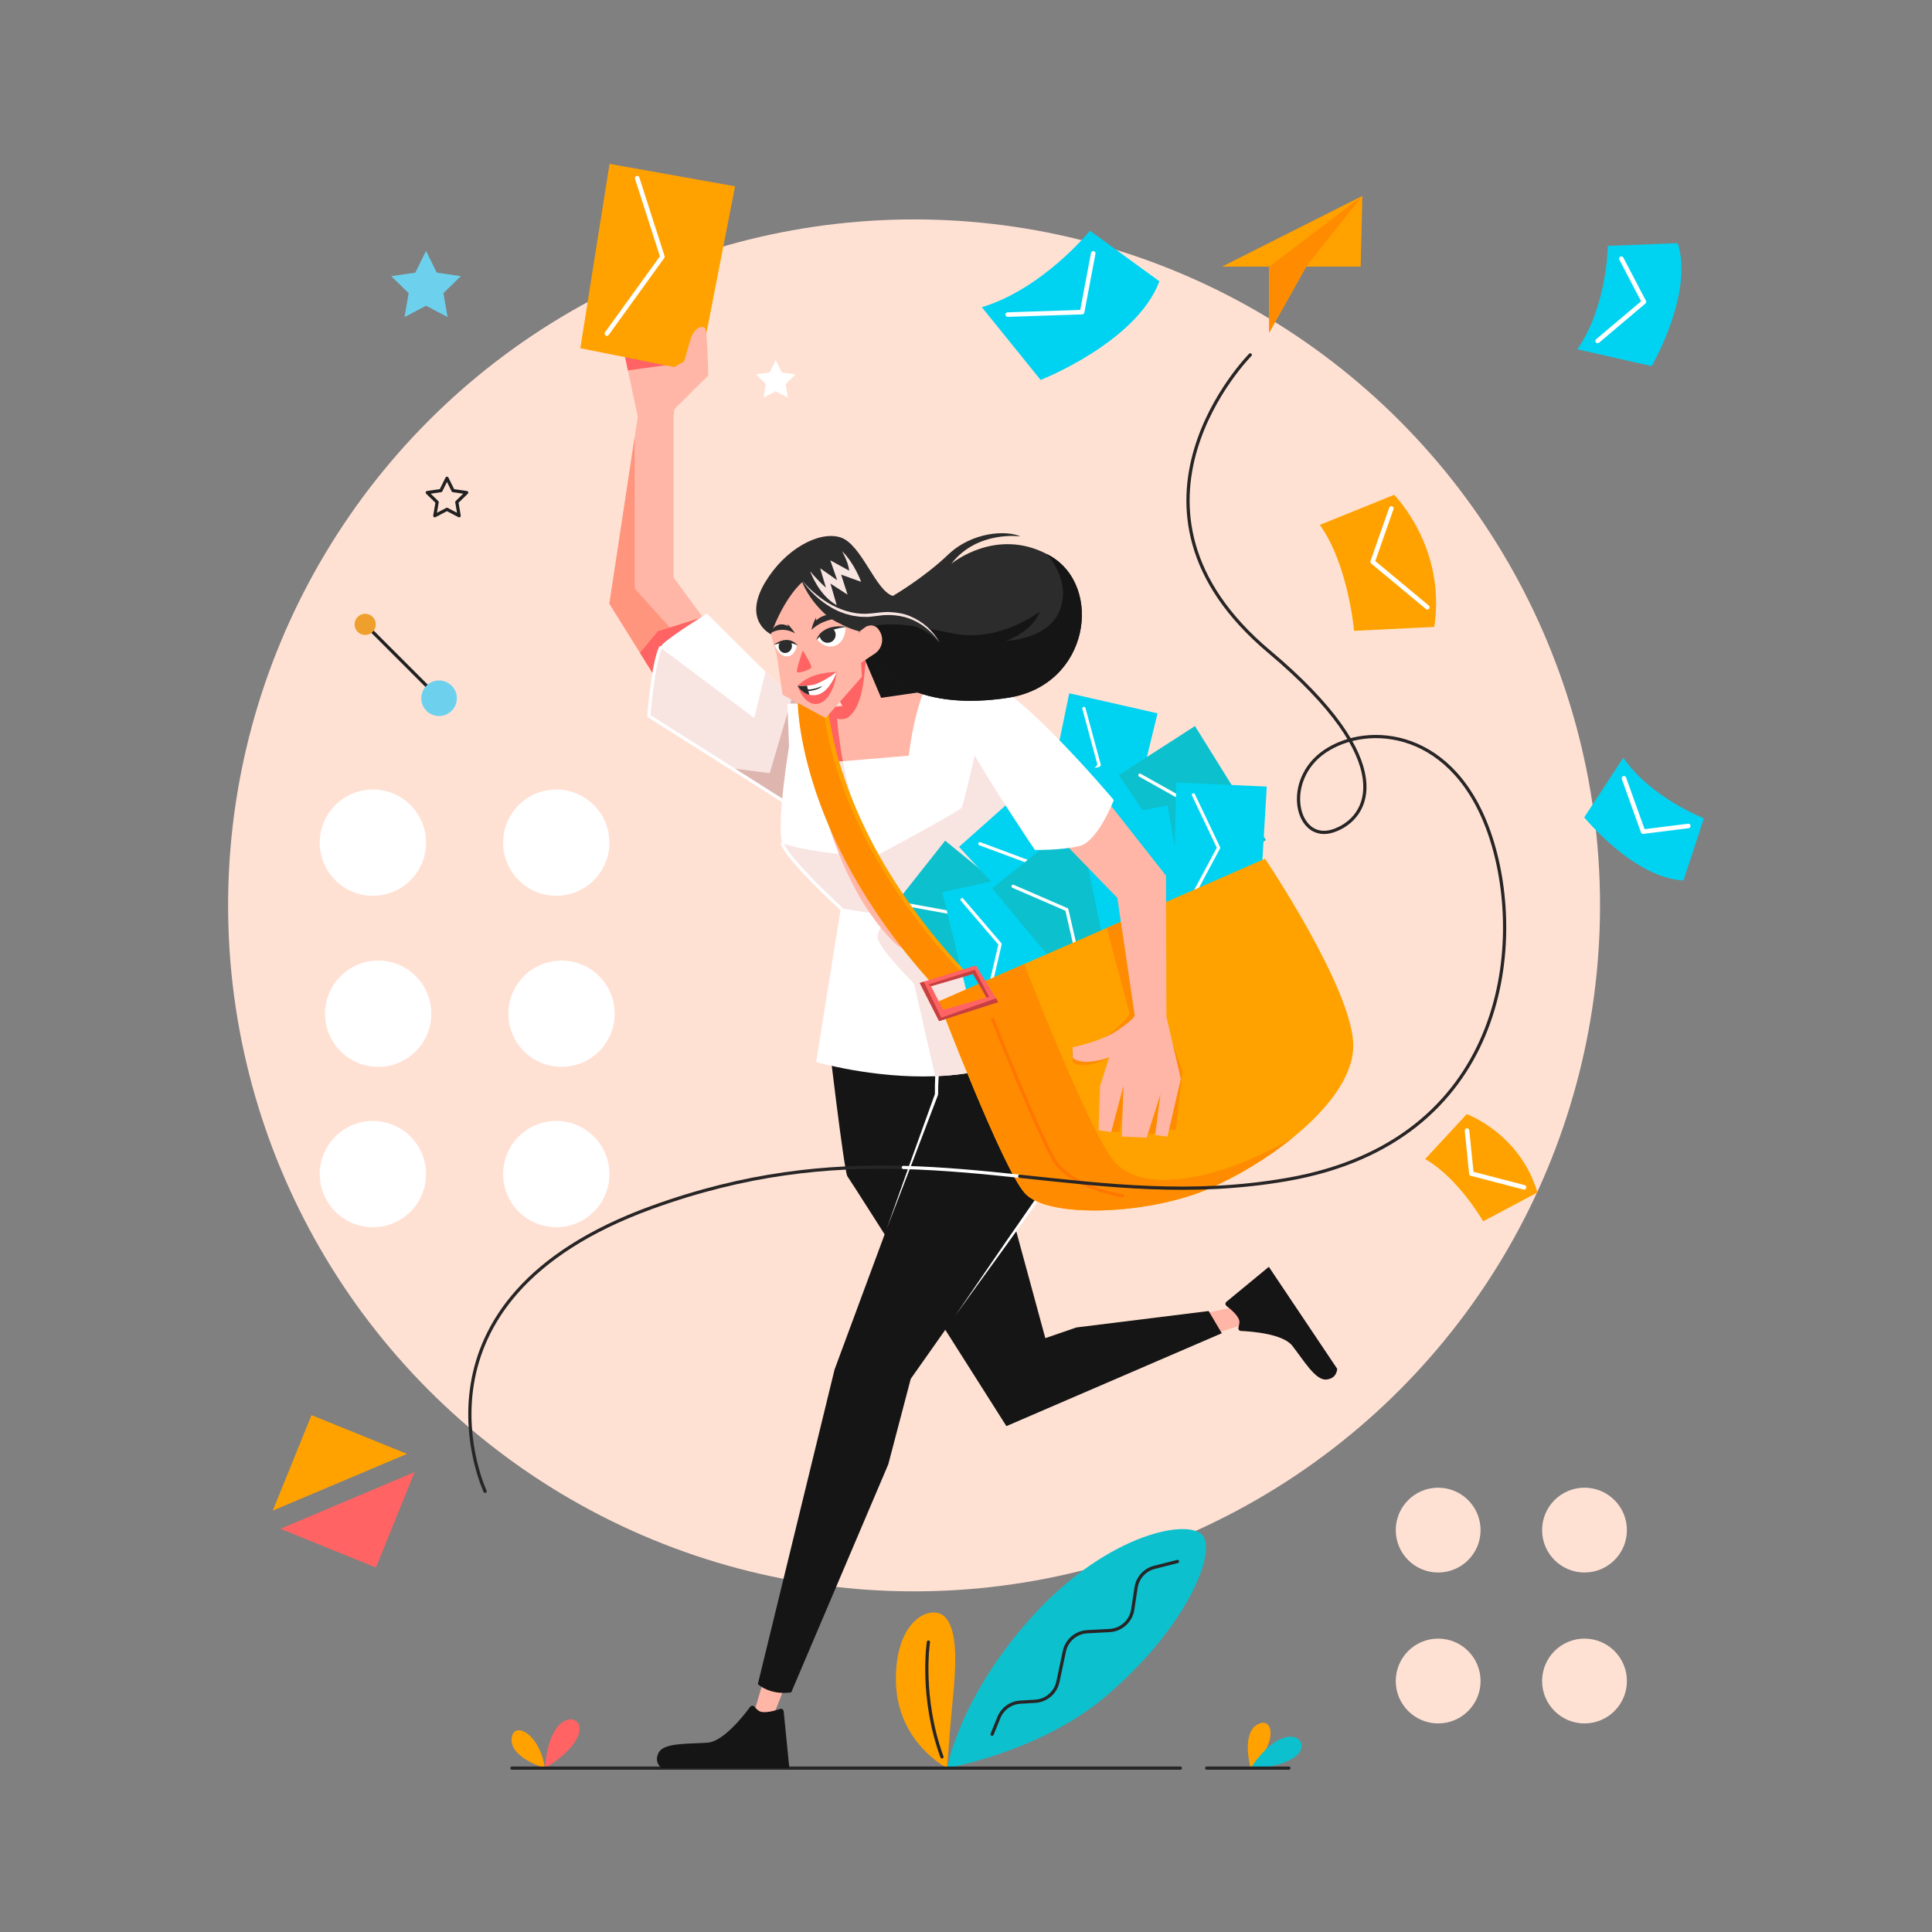 <?xml version="1.0" encoding="utf-8"?>
<!-- Generator: Adobe Illustrator 25.2.1, SVG Export Plug-In . SVG Version: 6.00 Build 0)  -->
<svg version="1.1" xmlns="http://www.w3.org/2000/svg" xmlns:xlink="http://www.w3.org/1999/xlink" x="0px" y="0px"
	 viewBox="0 0 600 600" style="enable-background:new 0 0 600 600;" xml:space="preserve">
<rect x="0" y="0" width="600" height="600" fill="#808080" stroke="none"/>
<style type="text/css">
	.st0{fill:#FFE1D4;}
	.st1{fill:#FFFFFF;}
	.st2{fill:#0DC0CE;}
	.st3{fill:none;stroke:#272525;stroke-linecap:round;stroke-linejoin:round;stroke-miterlimit:10;}
	.st4{fill:#FFA200;}
	.st5{fill:#FF6363;}
	.st6{fill:#00D3F1;}
	.st7{fill:none;stroke:#FFFFFF;stroke-width:1.408;stroke-linecap:round;stroke-linejoin:round;stroke-miterlimit:10;}
	.st8{fill:#FF8C00;}
	.st9{fill:#FFB6A6;}
	.st10{fill:#151515;}
	.st11{fill:#FF957C;}
	.st12{fill:#F8E4E1;}
	.st13{fill:#DEB5AF;}
	.st14{fill:none;stroke:#FFFFFF;stroke-linecap:round;stroke-linejoin:round;stroke-miterlimit:10;}
	.st15{fill:none;stroke:#FF7600;stroke-miterlimit:10;}
	.st16{fill:#C64040;}
	.st17{fill:#2C2C2C;}
	.st18{fill:none;stroke:#212121;stroke-linecap:round;stroke-linejoin:round;stroke-miterlimit:10;}
	.st19{fill:#EF9F2B;}
	.st20{fill:#6DD1ED;}
</style>
<g id="BACKGROUND">
	<g>
		<circle class="st0" cx="283.871" cy="281.176" r="213.033"/>
		<g>
			<g>
				<circle class="st1" cx="115.812" cy="261.696" r="16.497"/>
				<circle class="st1" cx="172.756" cy="261.696" r="16.497"/>
			</g>
			<g>
				<circle class="st1" cx="117.448" cy="314.816" r="16.497"/>
				<circle class="st1" cx="174.391" cy="314.816" r="16.497"/>
			</g>
			<g>
				<circle class="st1" cx="115.812" cy="364.624" r="16.497"/>
				<circle class="st1" cx="172.756" cy="364.624" r="16.497"/>
			</g>
		</g>
	</g>
</g>
<g id="ORNAMENT_2">
	<g>
		<circle class="st0" cx="446.635" cy="475.186" r="13.167"/>
		<circle class="st0" cx="492.081" cy="475.186" r="13.167"/>
		<circle class="st0" cx="446.635" cy="522.055" r="13.167"/>
		<circle class="st0" cx="492.081" cy="522.055" r="13.167"/>
	</g>
</g>
<g id="PLANT">
	<g>
		<g>
			<path class="st2" d="M294.149,549.104c0,0,3.778-22.468,27.08-47.83
				c23.303-25.362,49.005-30.128,52.579-24c3.574,6.128-5.957,28.936-30.809,49.872
				C322.978,544.014,294.149,549.104,294.149,549.104z"/>
			<path class="st3" d="M365.681,484.933l-7.156,1.814c-2.988,0.757-5.233,3.229-5.7,6.276
				l-1.05,6.85c-0.551,3.592-3.546,6.306-7.175,6.5l-6.954,0.373
				c-3.468,0.186-6.379,2.678-7.098,6.076l-1.998,9.45
				c-0.715,3.381-3.601,5.868-7.051,6.073l-4.638,0.277
				c-2.956,0.176-5.547,2.038-6.657,4.784l-2.097,5.188"/>
		</g>
		<g>
			<path class="st4" d="M294.149,549.104c0,0-15.66-7.915-15.915-27.128
				s11.106-23.936,15.191-19.851s3.532,14.968,2.426,26.043
				C294.907,537.616,294.149,549.104,294.149,549.104z"/>
			<path class="st3" d="M288.326,509.955c0,0-2.603,17.021,4.206,35.66"/>
		</g>
		<g>
			<path class="st4" d="M169.213,549.104c0,0-10.66-3.128-10.34-9
				C159.191,534.231,167.553,537.997,169.213,549.104z"/>
			<path class="st5" d="M169.213,549.104c0,0,9.128-5.043,10.66-11.043
				C181.404,532.061,170.617,530.338,169.213,549.104z"/>
		</g>
		<g>
			<path class="st4" d="M388.394,549.104c0,0-3.023-10.69,2.119-13.544
				C395.654,532.706,396.914,541.789,388.394,549.104z"/>
			<path class="st2" d="M388.394,549.104c0,0,10.427,0.1,14.713-4.37
				C407.392,540.264,398.848,533.457,388.394,549.104z"/>
		</g>
	</g>
</g>
<g id="LETTER_5">
	<g>
		<path class="st6" d="M338.489,71.657c0,0-14.553,18-33.574,23.745l18.255,22.596
			c0,0,29.745-11.617,36.894-30.638L338.489,71.657z"/>
		<polyline class="st7" points="339.511,78.678 336.064,96.933 312.957,97.699 		"/>
	</g>
</g>
<g id="LETTER_4">
	<g>
		<path class="st6" d="M499.335,76.362c0,0-0.219,18.843-9.476,32.108l23.063,5.23
			c0,0,13.146-22.427,8.119-38.187L499.335,76.362z"/>
		<polyline class="st7" points="503.529,80.334 510.535,93.737 496.157,105.882 		"/>
	</g>
</g>
<g id="LETTER_3">
	<g>
		<path class="st6" d="M529.162,254.134c0,0-16.442-6.35-25.043-18.797l-12.12,18.503
			c0,0,15.359,18.85,30.814,19.595L529.162,254.134z"/>
		<polyline class="st7" points="524.311,256.512 510.275,258.273 504.33,241.703 		"/>
	</g>
</g>
<g id="LETTER_2">
	<g>
		<path class="st4" d="M442.574,359.965l12.936-13.957c0,0,16.511,5.957,21.957,24.34
			l-16.851,8.936C460.617,379.284,452.745,365.667,442.574,359.965z"/>
		<polyline class="st7" points="455.596,351.114 456.957,364.476 473.298,368.731 		"/>
	</g>
</g>
<g id="LETTER_1">
	<g>
		<path class="st4" d="M409.885,163.007l23.075-9.337c0,0,16.239,16.23,12.471,41.024
			l-24.919,1.215C420.511,195.91,418.758,175.412,409.885,163.007z"/>
		<polyline class="st7" points="432.099,157.888 426.285,174.466 443.268,188.586 		"/>
	</g>
</g>
<g id="PAPER_PLANE">
	<g>
		<polygon class="st4" points="423.083,60.852 422.573,82.802 405.643,82.802 394.153,103.312 
			394.153,82.802 379.513,82.802 		"/>
		<polygon class="st8" points="423.083,60.852 405.643,82.802 394.153,103.312 394.153,82.802 		"/>
	</g>
</g>
<g id="ORNAMENT_1_1_">
	<g>
		<polygon class="st4" points="84.712,469.135 96.742,439.483 126.395,451.513 		"/>
		<polygon class="st5" points="87.098,474.779 116.751,486.81 128.781,457.157 		"/>
	</g>
</g>
<g id="GROUND">
	<g>
		<line class="st3" x1="159" y1="549.104" x2="366.574" y2="549.104"/>
		<line class="st3" x1="374.745" y1="549.104" x2="400.277" y2="549.104"/>
	</g>
</g>
<g id="RIGHT_LEG">
	<g>
		<polygon class="st9" points="377.382,414.115 387.093,411.061 383.573,405.812 374.054,407.892 		
			"/>
		<path class="st10" d="M380.875,404.286c-0.408,0.336-0.402,0.959,0.018,1.279
			c1.296,0.986,3.676,2.993,3.992,4.645c0.1,0.524-0.085,1.41-0.272,2.099
			c-0.137,0.505,0.229,1.006,0.752,1.029c3.25,0.143,13.044,0.879,15.962,4.592
			c3.516,4.474,7.201,10.834,10.586,10.498c3.384-0.336,3.361-3.35,3.361-3.35
			l-21.231-31.657L380.875,404.286z"/>
		<path class="st10" d="M257.033,320.379c0,0,5.116,43.66,6.137,44.936
			c1.021,1.277,49.375,77.582,49.375,77.582l66.894-28.851l-4.085-6.894
			l-41.106,5.106l-9.617,3.319l-18.831-69.241l-8.936-25.957
			C296.862,320.379,272.096,292.294,257.033,320.379z"/>
	</g>
</g>
<g id="LEFT_LEG">
	<g>
		<polygon class="st9" points="236.863,522.719 233.99,532.485 240.309,532.485 243.884,523.421 
					"/>
		<g>
			<path class="st10" d="M307.182,301.166c-17.021,0-16.34,38.702-16.34,38.702
				l-31.66,85.447l-23.83,97.702c0,0,3.745,3.574,10.383,2.553l30.128-70.809
				l6.979-26.553l45.957-65.234c0,0,4.936-35.532,3.234-45.404
				S307.182,301.166,307.182,301.166z"/>
			<g>
				<path class="st1" d="M296.647,408.612l15.776-23.03l15.905-22.939l-0.1,0.252
					c0.795-6.314,1.532-12.644,2.167-18.977
					c0.603-6.333,1.15-12.685,1.266-19.018l0.007-2.37l-0.092-2.353
					c-0.029-0.785-0.163-1.536-0.238-2.305c-0.051-0.379-0.154-0.706-0.244-1.059
					c-0.145-0.334-0.228-0.687-0.418-1.007c-1.338-2.647-3.86-4.665-6.438-6.371
					c-2.618-1.707-5.452-3.115-8.35-4.363c-2.899-1.239-5.89-2.336-8.897-3.233
					l0.19,0.026c-1.786,0.001-3.541,0.488-5.048,1.444
					c-1.513,0.948-2.771,2.307-3.807,3.818c-2.08,3.046-3.356,6.639-4.318,10.263
					c-0.936,3.645-1.575,7.38-2,11.14c-0.422,3.757-0.662,7.557-0.674,11.328
					l-0,0.101l-0.03,0.08l-7.925,20.83l-8.025,20.793l7.461-21.002
					l7.561-20.965l-0.031,0.18c-0.045-3.841,0.141-7.655,0.511-11.468
					c0.374-3.809,0.952-7.61,1.907-11.341c0.97-3.715,2.249-7.425,4.455-10.699
					c1.102-1.623,2.468-3.132,4.184-4.219c1.704-1.098,3.753-1.678,5.778-1.683
					l0.1-0l0.091,0.027c3.106,0.911,6.115,1.999,9.084,3.249
					c2.959,1.258,5.865,2.681,8.599,4.443c1.365,0.882,2.679,1.865,3.882,3
					c1.196,1.135,2.296,2.435,3.055,3.983c0.214,0.372,0.327,0.802,0.49,1.202
					c0.11,0.416,0.235,0.859,0.288,1.268c0.079,0.816,0.216,1.642,0.242,2.45
					l0.083,2.424l-0.018,2.411c-0.149,6.415-0.731,12.776-1.366,19.128
					c-0.663,6.35-1.426,12.683-2.341,19.003l-0.021,0.142l-0.079,0.11
					l-16.247,22.699L296.647,408.612z"/>
			</g>
		</g>
		<path class="st10" d="M243.376,531.448c-0.054-0.546-0.595-0.902-1.115-0.725
			c-1.601,0.548-4.711,1.441-6.32,0.757c-0.511-0.217-1.167-0.89-1.654-1.451
			c-0.357-0.411-1.001-0.384-1.323,0.054c-2.005,2.723-8.31,10.75-13.203,11.12
			c-5.898,0.445-13.52-0.056-15.189,3.06c-1.669,3.116,0.946,4.841,0.946,4.841
			h39.614L243.376,531.448z"/>
	</g>
</g>
<g id="BACK_HAIR">
	<path class="st10" d="M241.038,187.017c6.983,23.489,26.3,34.785,43.068,32.702
		s24.19-11.657,13.637-20.902s-50.055-20.746-50.055-20.746L241.038,187.017z"/>
</g>
<g id="RIGHT_ARM">
	<g>
		<g>
			<polygon class="st9" points="219.383,193.231 214.423,201.991 206.743,215.571 198.753,202.731 
				189.253,187.481 197.093,135.791 198.063,129.401 195.003,115.041 193.083,106.041 
				211.983,106.041 211.163,112.801 209.173,129.141 209.173,179.311 218.243,191.671 			
				"/>
			<polygon class="st11" points="214.423,201.991 206.743,215.571 189.253,187.481 
				197.093,135.791 197.093,182.761 			"/>
			<polygon class="st5" points="219.383,193.231 214.423,201.991 206.743,215.571 198.753,202.731 
				204.323,196.041 218.243,191.671 			"/>
			<polygon class="st5" points="211.983,106.041 211.163,112.801 195.003,115.041 193.083,106.041 
							"/>
		</g>
		<g>
			<polygon class="st4" points="189.297,50.896 180.22,108.156 217.035,115.513 228.28,57.864 
							"/>
			<polyline class="st7" points="197.883,55.337 205.717,79.718 188.471,103.606 			"/>
		</g>
		<path class="st9" d="M203.364,118.654c0,0,4.355-4.047,9.094-6.403
			c0,0,1.458-5.006,2.006-6.914c1.029-3.578,3.824-4.449,4.536-3.386
			s0.941,14.679,0.941,14.679l-10.735,10.669L203.364,118.654z"/>
		<g>
			<path class="st1" d="M250.913,222.461l-7.27,26.56l-42.13-26.68
				c0,0,1.26-16.24,3.61-21.21c0.23-0.5,0.47-0.89,0.73-1.13
				c2.81-2.69,13.66-9.45,13.66-9.45l18.23,18.07l9.98,9.89
				L250.913,222.461z"/>
			<path class="st12" d="M250.913,222.461l-7.27,26.56l-16.46-10.43l-25.67-16.25
				c0,0,1.26-16.24,3.61-21.21l29.11,21.86l3.51-14.37l8.2,8.13
				c0,0,0,0,0.01,0l1.77,1.76L250.913,222.461z"/>
			<path class="st13" d="M250.913,222.461l-7.27,26.56l-16.46-10.43l11.865,1.533
				l6.895-23.373c0,0,0,0,0.01,0l1.77,1.76L250.913,222.461z"/>
			<path class="st14" d="M243.643,249.021l-16.46-10.43l-25.67-16.25
				c0,0,1.26-16.24,3.61-21.21"/>
		</g>
	</g>
</g>
<g id="BODY">
	<g>
		<g>
			<polygon class="st9" points="288.553,214.551 284.363,237.531 262.123,238.371 256.753,238.581 
				253.983,238.681 254.483,228.051 254.823,220.871 254.873,219.781 259.703,219.421 
				261.643,219.271 259.593,215.571 259.593,215.561 257.043,210.971 266.873,200.761 
				268.883,205.511 273.643,216.721 			"/>
			<path class="st5" d="M262.123,238.371l-5.37,0.21c-0.52-1.81-0.96-3.62-1.31-5.39
				c-0.36-1.83-0.68-3.55-0.96-5.14l0.34-7.18l0.05-1.09l4.83-0.36
				C259.913,223.451,260.493,230.321,262.123,238.371z"/>
			<path class="st5" d="M268.883,205.511c-0.61,4.56-0.82,13.585-5.33,17.145
				c-2.35,1.85-6.37-0.455-8.73-1.785l0.05-1.09l6.77-0.51l-4.6-8.3
				l9.83-10.21L268.883,205.511z"/>
		</g>
		<g>
			<path class="st1" d="M340.273,319.781c0,0-18.12,10.3-40.59,13.62
				c-3.08,0.45-6.17,0.71-9.23,0.83c-19.29,0.73-36.99-4.41-36.99-4.41
				l7.66-47.74c0,0-0.01,0-0.02-0.01c-0.6-0.56-16.1-14.76-18.1-20.02
				c-0.02-0.05-0.04-0.11-0.05-0.17c-1.91-5.7,2.09-30.1,2.09-30.1
				l-0.51-13.27h11.49v18.38l0.27-0.02l5.45-0.46l20.49-1.73
				c0,0,1.23-11.96,5.06-21.03l12.77-4.08c0,0,2.48,4.21,5.92,10.4
				c6.25,11.28,15.68,29.13,18.97,39.9
				C330.063,276.551,340.273,319.781,340.273,319.781z"/>
			<path class="st12" d="M253.123,218.511h2.9v17.3c-0.22-0.88-0.41-1.75-0.58-2.62
				C254.223,227.001,253.503,222.211,253.123,218.511z"/>
			<path class="st12" d="M256.293,236.871l5.45-0.46c1.54,8.25,4.18,17.96,8.71,27.22
				C280.983,285.121,262.223,259.701,256.293,236.871z"/>
			<path class="st12" d="M340.273,319.781c0,0-18.12,10.3-40.59,13.62
				c-3.08,0.45-6.17,0.71-9.23,0.83l-6.58-28.75c0,0-10.75-10.76-11.26-14.08
				s4.22-6.84,4.22-6.84l-15.71-2.48c0,0-0.01,0-0.02-0.01
				c-0.6-0.56-16.1-14.76-18.1-20.02
				c-0.02-0.05-0.04-0.11-0.05-0.17c8.62,3.09,28.31,4.37,28.31,4.37
				s26.36-14.04,27.39-15.45c0.63-0.85,4.43-17.71,7.33-30.83
				c6.25,11.28,15.68,29.13,18.97,39.9
				C330.063,276.551,340.273,319.781,340.273,319.781z"/>
			<path class="st14" d="M261.123,282.081c0,0-0.01,0-0.02-0.01
				c-0.6-0.56-16.1-14.76-18.1-20.02"/>
			<path class="st9" d="M256.023,251.528c0,0,5.445,22.894,18.892,38.213
				s-0.477-12.64-0.477-12.64L256.023,251.528z"/>
		</g>
	</g>
</g>
<g id="BAG">
	<g>
		<g>
			<g>
				<polygon class="st6" points="332.06,215.3 323.733,255.621 349.607,262.053 359.484,221.528 
									"/>
				<polyline class="st14" points="336.611,220.003 341.365,237.557 328.343,253.934 				"/>
			</g>
			<g>
				<polygon class="st2" points="276.082,283.141 308.875,308.036 325.832,287.462 
					293.524,261.08 				"/>
				<polyline class="st14" points="282.288,281.061 300.176,284.339 309.34,303.149 				"/>
			</g>
			<g>
				<polygon class="st6" points="297.833,262.999 325.791,293.223 346.071,275.915 318.848,244.312 
									"/>
				<polyline class="st14" points="304.306,262.032 321.35,268.374 327.1,288.491 				"/>
			</g>
			<g>
				<polygon class="st6" points="326.662,241.762 337.212,281.559 363.236,275.764 353.982,235.092 
									"/>
				<polyline class="st14" points="332.834,243.938 344.925,257.524 340.584,277.992 				"/>
			</g>
			<g>
				<polygon class="st2" points="347.469,240.704 370.437,274.874 393.141,260.897 
					371.112,225.477 				"/>
				<polyline class="st14" points="354.013,240.745 369.877,249.638 372.459,270.401 				"/>
			</g>
		</g>
		<g>
			<g>
				<polygon class="st6" points="292.64,277.102 302.398,317.101 328.532,311.822 
					320.087,270.974 				"/>
				<polyline class="st14" points="298.767,279.4 310.586,293.223 305.84,313.601 				"/>
			</g>
			<g>
				<polygon class="st2" points="308.106,275.878 334.43,307.535 355.595,291.322 330.079,258.325 
									"/>
				<polyline class="st14" points="314.621,275.253 331.307,282.486 335.987,302.879 				"/>
			</g>
			<g>
				<polygon class="st6" points="334.98,255.395 343.415,295.694 369.708,291.279 362.614,250.176 
									"/>
				<polyline class="st14" points="341.029,257.894 352.385,272.099 346.97,292.309 				"/>
			</g>
			<g>
				<polygon class="st6" points="365.314,243.044 364.329,284.204 390.935,285.907 393.409,244.269 
									"/>
				<polyline class="st14" points="370.632,246.857 378.447,263.279 368.563,281.72 				"/>
			</g>
		</g>
		<g>
			<g>
				<path class="st4" d="M420.273,324.891c-0.1,9.7-8.27,19.89-18.78,28.42
					c0,0-0.01,0-0.01,0.01c-8.09,6.57-17.57,12.14-25.8,15.74
					c-18.9,8.25-50.39,9.45-57.45,1.45s-26.68-59.52-26.68-59.52
					l26.53-11.6l25.59-11.19l13.18-5.77l36.02-15.75
					C392.873,266.681,420.443,307.701,420.273,324.891z"/>
				<path class="st8" d="M367.243,332.651l-2.06,18.29l-3.84-0.05l0.18-12.87
					l-2.71,13.98l-7.73,0.55l-1.27-15.79l-2.15,14.77l-3.95-0.1
					l-1.13-13.62l1.78-9.25c0,0-7.35,3.85-11.22,1.47l-0.38-3.3
					c0,0,8.55-2.74,13.3-6.85c4.69-4.05,4.72-5.09,4.72-5.12
					l-7.11-26.56l13.18-5.77l3.73,31.49L367.243,332.651z"/>
				<path class="st8" d="M401.483,353.321c-8.09,6.57-17.57,12.14-25.8,15.74
					c-18.9,8.25-50.39,9.45-57.45,1.45s-26.68-59.52-26.68-59.52
					l26.53-11.6c4.85,12.41,20.5,51.68,27.64,60.86
					C354.233,371.191,378.443,366.761,401.483,353.321z"/>
				<path class="st15" d="M308.106,316.166c0,0,14.043,35.319,19.277,44.085
					s21.574,11.191,21.574,11.191"/>
			</g>
			<g>
				<path class="st4" d="M299.743,301.671l-1.09,0.39l-6.76,2.4h-1.9
					c-41.73-46.66-40.86-87.61-40.86-87.61l6.31-0.77l1.44-0.18
					C256.883,215.901,256.893,256.111,299.743,301.671z"/>
				<path class="st8" d="M298.653,302.061l-6.76,2.4h-3.34
					c-41.73-46.66-40.86-87.61-40.86-87.61l7.75-0.95c0,0,0,0.06,0,0.18
					C255.513,219.061,257.133,258.121,298.653,302.061z"/>
			</g>
			<g>
				<path class="st5" d="M309.303,310.041l-6.22-10.22l-16.19,5.06l-1.25,0.39l6,11.83
					l18.38-5.87L309.303,310.041z M302.183,302.471l4.18,7.31l-13.47,3.82
					l-3.77-7.33L302.183,302.471z"/>
				<polygon class="st16" points="310.023,311.231 291.643,317.101 285.643,305.271 286.893,304.881 
					292.323,316.061 309.303,310.041 				"/>
				<polygon class="st16" points="307.213,309.611 306.363,309.781 302.183,302.471 
					289.123,306.271 288.323,305.741 302.743,301.171 				"/>
			</g>
		</g>
	</g>
</g>
<g id="LEFT_ARM">
	<g>
		<path class="st9" d="M342.83,247.442l19.277,24.494l0.128,43.761l4.468,19.362
			l-4.149,17.936l-3.809-0.489l1.66-12.766l-4.298,13.574l-7.745-0.34
			l0.553-15.83l-3.83,14.426l-3.915-0.553l0.447-13.66l2.83-8.979
			c0,0-7.745,2.979-11.319,0.17v-3.319c0,0,8.809-1.745,14-5.277
			s5.277-4.553,5.277-4.553l-5.404-36.553l-18.383-18.979L342.83,247.442z"/>
		<path class="st1" d="M300.064,209.57c10.254-3.636,45.83,38.894,45.83,38.894
			s-4.936,12.936-10.723,14.298c-5.787,1.362-13.787,1.191-13.787,1.191
			s-14.809-21.957-20.255-32.17S294.064,211.698,300.064,209.57z"/>
	</g>
</g>
<g id="HEAD">
	<g>
		<g>
			<path class="st9" d="M238.282,192.859l2.879,10.27l1.868,12.635l13.377,7.231
				l11.274-12.829l-1.652-27.53c0,0-4.863-7.606-13.899-6.407
				C243.093,177.427,238.282,192.859,238.282,192.859z"/>
			<path class="st17" d="M262.848,191.953c0,0-6.411-0.566-10.826,3.64
				c0,0,0.277-1.793,1.418-3.772l0.001,0.873
				C253.442,192.694,257.038,188.953,262.848,191.953z"/>
			<g>
				<path class="st1" d="M253.713,198.577c0,0,2.625,3.277,5.837,1.87
					c3.211-1.399,3.056-5.716,3.056-5.716l-4.202,0.344
					c-0.338,0.089-0.656,0.194-0.952,0.308c-1.892,0.731-2.935,1.932-3.415,2.636
					C253.809,198.354,253.713,198.577,253.713,198.577z"/>
				<path class="st17" d="M254.521,196.982c-0.067,1.151,0.675,2.236,1.829,2.557
					c1.328,0.369,2.704-0.403,3.073-1.731c0.298-1.072-0.154-2.18-1.044-2.756
					C256.382,195.406,255.127,196.383,254.521,196.982z"/>
				<path class="st17" d="M263.043,194.687c0,0-6.467,0.448-9.54,4.131
					C253.503,198.817,254.86,193.463,263.043,194.687z"/>
			</g>
			<path class="st17" d="M239.172,196.719c0,0,3.399-2.497,7.715-0.044
				c0,0-0.928-1.542-2.428-2.986l0.375,0.793
				C244.835,194.482,241.183,192.198,239.172,196.719z"/>
			<g>
				<path class="st1" d="M247.544,200.397c0,0-0.675,3.528-3.228,3.454
					c-2.55-0.069-3.826-3.62-3.826-3.62l2.863-1.116
					c0.25-0.04,0.492-0.06,0.722-0.067c1.473-0.035,2.54,0.592,3.079,1.004
					C247.41,200.248,247.544,200.397,247.544,200.397z"/>
				<path class="st17" d="M241.995,199.879c-0.375,0.92-0.104,1.997,0.701,2.559
					c0.926,0.646,2.211,0.375,2.87-0.611c0.532-0.796,0.493-1.817-0.036-2.517
					C243.88,199.079,242.633,199.549,241.995,199.879z"/>
				<path class="st17" d="M240.189,200.34c0,0,4.381-1.783,7.569,0.182
					C247.759,200.522,245.161,196.631,240.189,200.34z"/>
			</g>
			<path class="st5" d="M249.304,202.014c0,0,2.81,4.445,2.658,5.229
				s-3.877,1.813-4.409,1.557S249.304,202.014,249.304,202.014z"/>
			<path class="st5" d="M259.877,208.654c0,0-4.298,0.126-7.294,1.242
				c-2.996,1.115-4.895,3.082-4.895,3.082s2.221,6.911,6.775,5.457
				C259.017,216.98,259.877,208.654,259.877,208.654z"/>
			<path class="st1" d="M247.688,212.973c0,0,1.095,2.223,3.685,2.791
				c0.609,0.134,1.296,0.18,2.067,0.081c4.085-0.511,6.438-7.188,6.438-7.188
				s-4.559,3.469-7.454,4.043c-0.665,0.128-1.277,0.218-1.82,0.269
				C248.782,213.152,247.688,212.973,247.688,212.973z"/>
			<path class="st17" d="M247.688,212.973c0,0,1.095,2.223,3.685,2.791l-0.314-1.147
				c1-0.088,3.227-0.405,4.386-1.611c-0.156,0.067-2.551,1.155-4.522,1.132
				l-0.32-1.169C248.782,213.152,247.688,212.973,247.688,212.973z"/>
		</g>
	</g>
</g>
<g id="HAIR">
	<g>
		<path class="st17" d="M312.953,216.721c-25.5,3.86-41.75-4.68-46-20.64
			c0,0-0.04-0.01-0.12-0.03c-1.29-0.29-12.59-3.22-17.7-15.25
			c0,0-5.42,4.37-9.7,16.17c0,0-9-4.13-1.79-16.17
			c6.21-10.38,16.84-16.02,23.4-13.9c6.55,2.13,10.89,16.63,16.25,18.16
			c0,0,9.54-5.53,17.11-12.77c7.58-7.23,18.21-7.66,22.55-5.7
			c0,0-13.42-1.96-21.51,8.49c0.6-0.49,13.94-11.17,29.6-3.05
			c0.37,0.19,0.74,0.39,1.11,0.6
			C342.663,182.081,338.463,212.861,312.953,216.721z"/>
		<path class="st10" d="M312.953,216.721c-25.5,3.86-41.75-4.68-46-20.64
			c0,0-0.04-0.01-0.12-0.03c6.9-3.61,15.77-2.17,28.76,0.61
			c14.72,3.15,27.32-6.74,27.32-6.74
			c-2.21,6.31-10.47,9.1-10.47,9.1s13.28-0.34,16.77-9.71
			c3.49-9.36-4.17-17.28-4.17-17.28c0.37,0.19,0.74,0.39,1.11,0.6
			C342.663,182.081,338.463,212.861,312.953,216.721z"/>
		<path class="st12" d="M251.6,177.4c0,0,2.596,7.447,8.255,10.553l-1.957-6.723
			l5.319,3.447l-2-6.222l6.213,2.224c0,0-2.17-5.959-5.957-9.533
			c0,0,1.957,3.277,2.255,6.085l-5.863-3.216l2.118,6.152l-5.277-3.682l1.797,6.023
			C256.503,182.506,253.898,180.251,251.6,177.4z"/>
	</g>
</g>
<g id="EAR">
	<path class="st9" d="M266.957,196.081l1.736-1.288c1.384-1.027,3.35-0.649,4.253,0.818
		l0.242,0.393c1.442,2.34,0.793,5.4-1.475,6.953l-5.82,3.89L266.957,196.081z
		"/>
</g>
<g id="HAIR_LINE">
	<g>
		<path class="st17" d="M249.122,180.295c0,0,9.051,12.885,22.923,10.541
			c13.872-2.344,19.745,8.711,19.745,8.711s-8.015-9.088-20.348-5.66
			S252.837,188.295,249.122,180.295z"/>
		<g>
			<path class="st12" d="M249.122,180.295c1.319,1.588,2.796,3.03,4.386,4.321
				c1.581,1.296,3.257,2.483,5.071,3.404c3.595,1.846,7.649,2.952,11.671,2.503
				c1.963-0.141,4.123-0.558,6.217-0.439c2.094,0.13,4.223,0.43,6.165,1.28
				c3.894,1.602,7.221,4.523,9.158,8.183c-1.139-1.721-2.552-3.24-4.162-4.491
				c-1.587-1.276-3.373-2.288-5.271-2.973c-1.897-0.702-3.911-1.007-5.919-1.089
				c-1.009,0.009-2.018-0.005-3.019,0.165l-3.088,0.36l-0.789,0.077l-0.793-0.018
				l-1.584-0.043c-0.525-0.047-1.046-0.145-1.568-0.215
				c-0.523-0.07-1.045-0.147-1.55-0.304l-1.528-0.404l-1.478-0.552
				c-0.499-0.17-0.973-0.394-1.44-0.635c-0.463-0.247-0.95-0.447-1.39-0.733
				C254.592,186.588,251.464,183.701,249.122,180.295z"/>
		</g>
	</g>
</g>
<g id="LINE">
	<g>
		<path class="st3" d="M280.543,362.565c-23.623-0.621-48.903,1.791-78.138,12.411
			c-79.66,28.936-51.745,88.17-51.745,88.17"/>
		<path class="st14" d="M316.671,365.298c-11.808-1.248-23.74-2.407-36.129-2.733"/>
		<path class="st3" d="M388.277,110.21c0,0-47.179,47.603,5.877,92.17
			c40.932,34.383,31.23,51.915,19.826,55.66
			c-11.404,3.745-15.83-15.66-2.553-24.681
			c13.277-9.021,40.511-7.149,51.574,26.723
			c11.064,33.872,4.17,94.468-63.234,106.213
			c-29.694,5.174-56.068,1.858-83.094-0.997"/>
	</g>
</g>
<g id="ORNAMENT_1">
	<g>
		<g>
			<line class="st18" x1="136.316" y1="216.813" x2="113.409" y2="193.906"/>
			<circle class="st19" cx="113.409" cy="193.906" r="3.292"/>
			<circle class="st20" cx="136.352" cy="216.849" r="5.526"/>
		</g>
	</g>
</g>
<g id="STARS">
	<g>
		<polygon class="st20" points="132.31,77.916 135.648,84.679 143.112,85.764 137.711,91.028 
			138.986,98.462 132.31,94.952 125.634,98.462 126.909,91.028 121.508,85.764 
			128.972,84.679 		"/>
		<polygon class="st18" points="138.812,148.531 140.702,152.361 144.929,152.975 141.871,155.956 
			142.593,160.166 138.812,158.178 135.032,160.166 135.754,155.956 132.695,152.975 
			136.922,152.361 		"/>
		<polygon class="st1" points="240.914,111.85 242.804,115.68 247.031,116.294 243.973,119.275 
			244.695,123.485 240.914,121.497 237.134,123.485 237.856,119.275 234.797,116.294 
			239.024,115.68 		"/>
	</g>
</g>
</svg>
